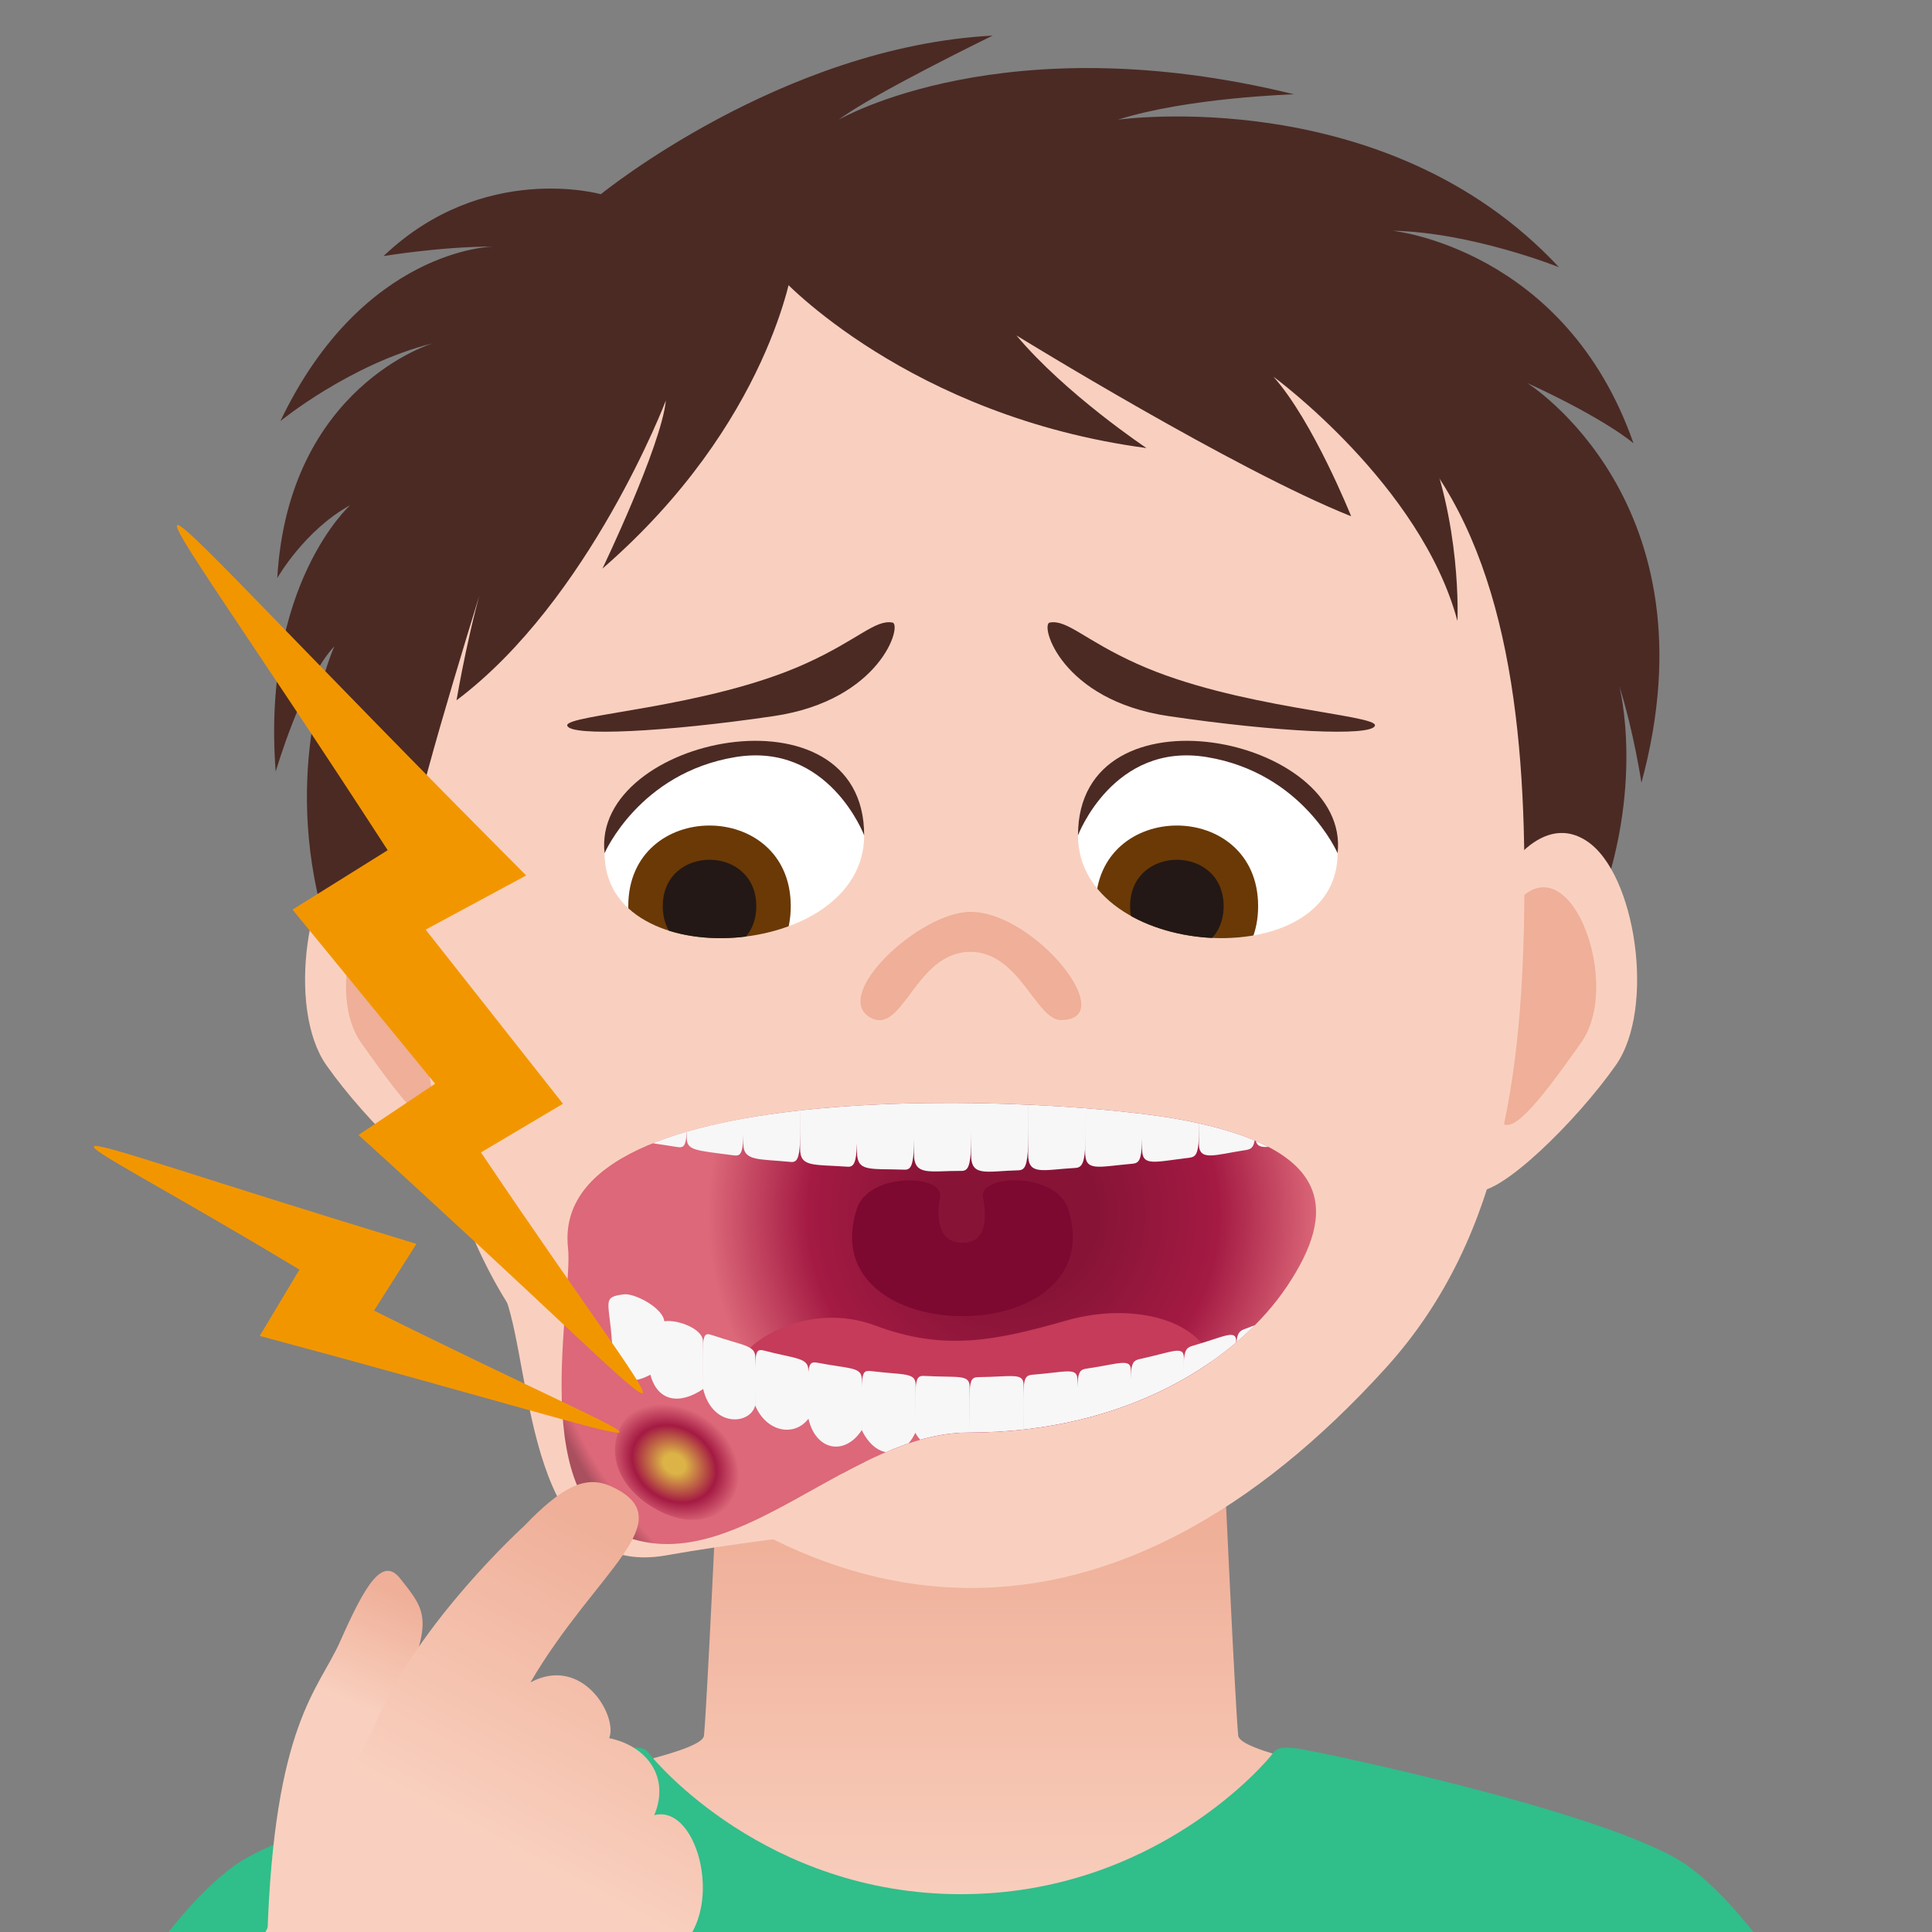 <?xml version="1.0" encoding="UTF-8"?><svg id="_Layer_" xmlns="http://www.w3.org/2000/svg" xmlns:xlink="http://www.w3.org/1999/xlink" viewBox="0 0 708.66 708.66"><rect x="0" y="0" width="708.66" height="708.66" fill="#808080" stroke="none"/><defs><style>.cls-1{fill:url(#linear-gradient-2);}.cls-2{fill:#fff;}.cls-3{fill:#f29600;}.cls-4{fill:#4b2a24;}.cls-5{clip-path:url(#clippath-2);}.cls-6{clip-path:url(#clippath-1);}.cls-7{fill:url(#radial-gradient);}.cls-8{fill:#7d0830;}.cls-9{fill:#6a3906;}.cls-10{fill:#dc6879;}.cls-11{clip-path:url(#clippath);}.cls-12{fill:url(#radial-gradient-2);}.cls-13{fill:#30be8b;}.cls-14{fill:#f9d0bf;}.cls-15{fill:none;}.cls-16{clip-path:url(#clippath-3);}.cls-17{fill:#c53b59;}.cls-18{fill:#f7f7f7;}.cls-19{fill:url(#linear-gradient-3);}.cls-20{fill:url(#linear-gradient);}.cls-21{fill:#231815;}.cls-22{fill:#efaf98;}</style><clipPath id="clippath"><rect class="cls-15" width="708.66" height="708.66"/></clipPath><linearGradient id="linear-gradient" x1="248.11" y1="151.74" x2="248.11" y2="3.37" gradientTransform="translate(604.31 710) rotate(-180)" gradientUnits="userSpaceOnUse"><stop offset="0" stop-color="#efaf98"/><stop offset="1" stop-color="#f9d0bf"/></linearGradient><clipPath id="clippath-1"><path class="cls-15" d="m490.63,312.95c0,45.69-95.22,39.15-95.22-6.54s95.22-39.15,95.22,6.54Z"/></clipPath><clipPath id="clippath-2"><path class="cls-15" d="m221.76,312.95c0,45.69,95.22,39.15,95.22-6.54s-95.22-39.15-95.22,6.54h0Z"/></clipPath><radialGradient id="radial-gradient" cx="229.63" cy="262.98" fx="229.63" fy="262.98" r="187.39" gradientTransform="translate(596.72 703.15) rotate(-180) scale(.98)" gradientUnits="userSpaceOnUse"><stop offset=".17" stop-color="#871437"/><stop offset=".41" stop-color="#a41a43"/><stop offset=".61" stop-color="#dc6879"/><stop offset=".97" stop-color="#dc6879"/><stop offset="1" stop-color="#a94f5e"/></radialGradient><clipPath id="clippath-3"><path class="cls-15" d="m355.2,525.46c58.56,0,98.98-26.79,117-53.82s17.46-50.11-38.29-60.81c-46.28-8.88-232.64-18.21-225.56,46.92,2.02,18.61-16.06,95,23.92,106.83s80.12-39.11,122.92-39.11h.01Z"/></clipPath><radialGradient id="radial-gradient-2" cx="529.02" cy="254.09" fx="529.02" fy="254.09" r="26.09" gradientTransform="translate(675.94 322.33) rotate(122.81) scale(.78 .96)" gradientUnits="userSpaceOnUse"><stop offset=".17" stop-color="#dbb347"/><stop offset=".65" stop-color="#a41a43"/><stop offset="1" stop-color="#dc6879"/></radialGradient><linearGradient id="linear-gradient-2" x1="511.08" y1="145.16" x2="542.28" y2="111.43" gradientTransform="translate(680.23 559.52) rotate(161.41)" gradientUnits="userSpaceOnUse"><stop offset="0" stop-color="#efaf98"/><stop offset="1" stop-color="#f9d0bf"/></linearGradient><linearGradient id="linear-gradient-3" x1="400.74" y1="127.2" x2="485.08" y2="36.01" gradientTransform="translate(667.14 594.42) rotate(165.26)" gradientUnits="userSpaceOnUse"><stop offset="0" stop-color="#efaf98"/><stop offset="1" stop-color="#f9d0bf"/></linearGradient></defs><g class="cls-11"><g><g><path class="cls-20" d="m51.01,749.8s10.13-24.21,40.54-55.75c30.41-31.53,165.54-46.17,166.67-57.43,1.12-11.26,5.07-97.41,5.07-97.41h185.82s3.95,86.15,5.07,97.41c1.13,11.26,136.26,25.9,166.67,57.43,30.41,31.53,40.54,55.75,40.54,55.75H51.01Z"/><g><path class="cls-14" d="m163.06,324.25s-14.64-27.59-32.66-15.77-25.34,61.38-10.7,82.21,42.4,47.86,51.41,46.17-8.05-112.62-8.05-112.62h0Z"/><path class="cls-22" d="m161.02,338.46c-20.78-39.16-45.2,20.3-28.64,43.88,34.24,48.7,36.48,41.94,28.64-43.88Z"/></g><path class="cls-4" d="m585.21,335.99c18.62-47.13,8.73-84.37,8.73-84.37,5.23,16.29,8.14,35.49,8.14,35.49,27.93-102.99-41.89-146.62-41.89-146.62,29.09,13.38,38.98,22.11,38.98,22.11-25.02-71.57-88.44-77.97-88.44-77.97,29.1.58,61.1,13.38,61.1,13.38-63.42-68.08-161.76-54.11-161.76-54.11,25.61-8.15,64.58-9.31,64.58-9.31-106.48-26.18-166.99,9.31-166.99,9.31,12.22-9.31,56.45-30.84,56.45-30.84-77.39,4.07-143.72,58.18-143.72,58.18,0,0-43.06-12.22-79.71,22.69,0,0,20.94-3.49,40.15-3.49,0,0-47.71.58-77.97,64,0,0,25.6-20.95,55.86-28.51,0,0-52.95,15.71-57.02,86.11,0,0,9.89-17.45,26.77-26.76,0,0-32.58,29.09-27.35,97.75,0,0,9.89-33.75,21.53-45.97,0,0-18.62,40.73-5.23,94.84,13.38,54.11,467.81,4.07,467.81,4.07l-.02.02Z"/><path class="cls-14" d="m549.34,324.25s14.64-27.59,32.66-15.77c18.02,11.82,25.34,61.38,10.7,82.21s-42.4,47.86-51.41,46.17,8.05-112.62,8.05-112.62h0Z"/><path class="cls-22" d="m551.38,338.46c20.77-39.12,45.23,20.26,28.64,43.88-34.24,48.7-36.47,41.94-28.64-43.88Z"/><path class="cls-14" d="m153.23,322.03c0,65.16,6.27,130.53,50.73,179.61,97.63,107.78,206.83,107.78,304.46,0,44.46-49.08,50.74-114.46,50.74-179.61s-8.89-129.39-48.44-167.58c-83.07-80.22-225.98-80.22-309.05,0-39.55,38.19-48.44,102.42-48.44,167.58h0Z"/><g><path class="cls-2" d="m490.63,312.95c0,45.69-95.22,39.15-95.22-6.54s95.22-39.15,95.22,6.54Z"/><path class="cls-4" d="m490.63,312.95c4.86-42.78-95.22-63.18-95.22-6.54,0,0,13-34.36,47.25-28.71,35.25,5.81,47.97,35.25,47.97,35.25Z"/></g><g><path class="cls-2" d="m221.76,312.95c0,45.69,95.22,39.15,95.22-6.54s-95.22-39.15-95.22,6.54h0Z"/><path class="cls-4" d="m221.76,312.95c-4.86-42.78,95.22-63.18,95.22-6.54,0,0-13-34.36-47.25-28.71-35.25,5.81-47.97,35.25-47.97,35.25h0Z"/></g><g class="cls-6"><g><path class="cls-9" d="m461.48,332.38c0,39.43-59.6,39.43-59.6,0s59.6-39.43,59.6,0Z"/><path class="cls-21" d="m448.83,332.38c0,22.69-34.3,22.69-34.3,0s34.3-22.69,34.3,0Z"/></g></g><g class="cls-5"><g><path class="cls-9" d="m290.05,332.38c0,39.43-59.6,39.43-59.6,0s59.6-39.43,59.6,0Z"/><path class="cls-21" d="m277.4,332.38c0,22.69-34.3,22.69-34.3,0s34.3-22.69,34.3,0Z"/></g></g><path class="cls-14" d="m303.94,562.31c-1.41-.28-37.49,4.23-59.48,8.18-50.86,9.13-49.1-66.49-58.92-94.16-6.2-17.48,7.89-29.6,7.89-29.6l110.51,115.58Z"/><path class="cls-4" d="m290.79,97.44s-8.14,57.6-69.82,111.13c0,0,21.53-44.8,23.28-61.67,0,0-27.93,73.31-76.8,109.97,0,0,5.23-30.84,11.64-48.88,0,0-25.02,79.71-27.35,96.59-2.33,16.87-11.64-23.86-11.64-23.86,0,0-2.91-116.95,64-157.1,66.91-40.15,86.69-26.18,86.69-26.18h0Z"/><path class="cls-4" d="m286.71,102.09s46.55,50.62,133.83,62.26c0,0-29.67-19.78-47.71-41.31,0,0,80.3,49.46,122.77,66.33,0,0-13.96-34.91-28.51-51.2,0,0,54.11,39.57,67.5,89.6,0,0,1.75-36.66-12.8-69.82-14.55-33.17-70.41-70.98-123.35-77.97-52.95-6.98-111.72,22.11-111.72,22.11h0Z"/></g><path class="cls-7" d="m355.2,525.46c58.56,0,98.98-26.79,117-53.82s17.46-50.11-38.29-60.81c-46.28-8.88-232.67-18.21-225.56,46.92,2.03,18.61-16.06,95,23.92,106.83s80.12-39.11,122.92-39.11h.01Z"/><g class="cls-16"><g><g><path class="cls-18" d="m460.51,417.09c0,5.79,5.32,3.45,17.26,1.23,4.6-.88,3.44-3.4,3.44-31.53,0-4.78-5.57-4.6-17.25-6.52-4.59-.77-3.44,2.82-3.44,36.82h-.01Z"/><path class="cls-18" d="m439.75,419.45c0,6.7,5.67,4.15,17.32,2.37,4.6-.73,3.45-3.86,3.45-37.92,0-4.9-2.52-4.75-17.31-6.7-4.61-.63-3.45,3.42-3.45,42.24h-.01Z"/><path class="cls-18" d="m418.91,421.28c0,6.69,3.95,5,17.37,3.38,4.62-.59,3.46-4.27,3.46-43.12,0-6.73-5.78-5.59-17.37-6.75-4.93-.5-3.47,7.42-3.47,46.48h.01Z"/><path class="cls-18" d="m398.03,422.59c0,7.28,4.37,5.42,17.41,4.26,4.62-.42,3.47-4.5,3.47-47.14,0-6.81-4.33-5.77-17.41-6.66-4.63-.33-3.47,6.37-3.47,49.54h0Z"/><path class="cls-18" d="m377.12,423.38c0,7.94,5.33,5.7,17.44,5.01,4.94-.3,3.47-8.33,3.47-49.99.01-7.31-4.53-5.98-17.43-6.45-4.64-.18-3.48,6.71-3.48,51.42h0Z"/><path class="cls-18" d="m356.2,423.64c0,8.18,5.6,5.93,17.44,5.62,4.64-.13,3.48-6.92,3.48-51.65,0-8.1-5.67-6.03-17.44-6.1-4.64-.02-3.48,6.89-3.48,52.12h0Z"/><path class="cls-18" d="m335.27,423.38c0,8.17,5.91,6.04,17.45,6.1,4.64.02,3.48-6.69,3.48-52.13,0-8.19-5.72-5.93-17.46-5.62-4.63.12-3.48,6.92-3.48,51.64h0Z"/><path class="cls-18" d="m314.36,422.59c0,7.4,4.7,5.99,17.43,6.45,4.65.18,3.48-6.76,3.48-51.43,0-7.94-5.38-5.7-17.43-5-4.85.29-3.47,6.82-3.47,49.98h-.01Z"/><path class="cls-18" d="m293.48,421.28c0,6.85,4.43,5.78,17.41,6.67,4.63.33,3.47-6.37,3.47-49.55,0-7.39-4.69-5.39-17.41-4.26-4.63.43-3.47,4.53-3.47,47.14h0Z"/><path class="cls-18" d="m272.65,419.45c0,6.6,5.44,5.56,17.37,6.75,4.62.48,3.46-5.91,3.46-46.49,0-6.88-4.48-4.93-17.37-3.38-4.61.58-3.46,4.29-3.46,43.12Z"/><path class="cls-18" d="m251.88,417.09c0,4.93,2.71,4.78,17.31,6.7,4.61.63,3.46-3.4,3.46-42.25,0-6.69-5.64-4.16-17.32-2.37-4.59.73-3.44,3.83-3.44,37.91h0Z"/><path class="cls-18" d="m231.19,414.21c0,4.69,5.24,4.55,17.24,6.52,4.6.78,3.45-2.81,3.45-36.83,0-5.48-4.56-3.58-17.26-1.22-4.57.87-3.43,3.39-3.43,31.53h0Z"/></g><path class="cls-8" d="m353.05,455.85c-8.8,0-9.69-8.73-8.22-16.87,1.47-8.14-26.22-9.31-30.62,4.65-16.42,52.18,94.09,52.18,77.67,0-4.4-13.97-32.77-12.8-31.31-4.65,1.46,8.14,1.27,16.87-7.53,16.87h0Z"/><path class="cls-17" d="m444.29,500.62c-1.96-14.99-26.87-23.75-53.12-16.25s-45,11.25-70,1.88-48.12,6.25-50,13.75,27.19,34.55,86.72,34.55,90.15-5.18,86.4-33.93Z"/><g><path class="cls-18" d="m453.44,519.47c0,5.24,7.5.9,15.79-2.52,4.16-1.7,3.12-3.82,3.12-32.19,0-4.73-4.41-1.38-15.74,2.71-4.21,1.52-3.16,3.52-3.16,32h-.01Z"/><path class="cls-18" d="m434.23,525.43c0,5.16,7.25,1.53,16.03-1.41,4.23-1.41,3.17-3.73,3.17-31.97,0-4.64-4.23-1.77-16,1.6-4.29,1.23-3.21,3.67-3.21,31.78h0Z"/><path class="cls-18" d="m414.79,530.07c0,5.16,7.27,2.04,16.23-.31,4.3-1.13,3.22-3.75,3.22-31.75,0-4.63-4.25-2.07-16.2.5-4.34.93-3.25,3.51-3.25,31.56Z"/><path class="cls-18" d="m395.18,533.38c0,5.15,7.37,2.52,16.37.79,4.35-.83,3.25-3.45,3.25-31.53,0-4.61-4.25-2.38-16.35-.61-4.24.62-3.27,3.34-3.27,31.34h0Z"/><path class="cls-18" d="m375.44,535.37c0,5.15,7.4,3.02,16.46,1.9,4.39-.55,3.28-3.42,3.28-31.31,0-4.57-4.17-2.68-16.45-1.71-4.38.34-3.29,3.03-3.29,31.12h0Z"/><path class="cls-18" d="m355.65,536.03c0,5.14,7.31,3.51,16.5,3.01,4.38-.24,3.29-3.06,3.29-31.09,0-4.57-4.18-2.95-16.5-2.82-4.28.05-3.29,2.37-3.29,30.9Z"/><path class="cls-18" d="m335.85,535.37c0,5.16,7.37,4.01,16.5,4.11,4.4.05,3.3-2.8,3.3-30.87,0-4.63-4.22-3.23-16.52-3.92-4.38-.24-3.28,2.49-3.28,30.68Z"/><path class="cls-18" d="m316.11,533.38c0,5.23,7.74,4.53,16.45,5.21,4.39.34,3.29-2.54,3.29-30.65,0-4.63-4.25-3.52-16.46-5.03-4.36-.54-3.27,2.28-3.27,30.46h-.01Z"/><path class="cls-18" d="m296.49,530.07c0,4.84,5.49,4.74,16.34,6.32,4.36.64,3.27-2.32,3.27-30.43,0-4.61-4.11-3.78-16.37-6.13-4.51-.86-3.24,2.96-3.24,30.24Z"/><path class="cls-18" d="m277.05,525.43c0,4.87,5.59,5.14,16.2,7.42,4.33.93,3.25-2.14,3.25-30.21,0-4.72-4.58-4.18-16.23-7.24-4.3-1.13-3.22,1.86-3.22,30.02h0Z"/><path class="cls-18" d="m257.85,519.47c0,4.87,5.5,5.52,15.99,8.53,4.28,1.23,3.21-1.89,3.21-29.99,0-4.55-3.74-4.22-16.03-8.34-4.23-1.41-3.17,1.63-3.17,29.8h0Z"/><path class="cls-18" d="m224.78,501.29c0,4.87,5.49,7.07,15.74,12.86,4.23,2.39,3.16-1.05,3.16-29.12,0-5.1-10.92-10.77-14.84-10.27-9.63,1.22-4.07,2.98-4.07,26.53h0Z"/><path class="cls-18" d="m238.94,512.19c0,4.75,4.92,5.73,15.74,9.63,4.17,1.5,3.17-1.48,3.17-29.77,0-5.15-10.96-8.52-14.84-7.23-9.64,3.2-4.06,3.96-4.06,27.37h-.01Z"/></g><path class="cls-10" d="m224.46,495.78c2.37,10.27,5.86,12.82,14.1,8.46,2.67,9.97,10.82,11.05,19.36,5.25,3.5,14.39,17.4,13.04,19.07,6.03,4.18,9.85,14.41,11.61,19.55,4.86,2.76,11.95,13.47,13.57,19.55,4.18,5.45,11.16,15.29,10.46,19.65.97,4.7,8.76,16.56,8.39,19.94,2.53,0,0,7.1,6.62,7.98,7.1.87.49,2.24,6.52.78,7.88s-32.29,1.36-60.02-3.31c-27.73-4.67-68.2-19.56-76.95-26.27-6.77-5.19-11.52-14.1-3.02-17.71v.03Z"/><path class="cls-12" d="m238.56,552.35c28.03,18.06,50.04-16.06,22.01-34.13-28.03-18.06-50.04,16.06-22.01,34.13h0Z"/></g></g><path class="cls-22" d="m389.13,374.16c-9.1,0-15.22-25.02-33.17-25.02-20.36,0-24.73,31.11-36.87,24.01-14.15-8.26,18.31-38.68,36.87-38.68,23.68,0,55.28,39.68,33.17,39.68h0Z"/><path class="cls-4" d="m385.05,228.35c-3.67.67,4.07,28.51,43.64,34.33,39.57,5.82,74.48,7.57,75.64,3.49,1.16-4.07-51.2-6.4-87.28-22.69-19.3-8.72-25.6-16.29-32-15.13h0Z"/><path class="cls-4" d="m327.35,228.35c3.67.67-4.08,28.51-43.64,34.33-39.57,5.82-74.48,7.57-75.64,3.49-1.16-4.07,51.2-6.4,87.28-22.69,19.3-8.72,25.6-16.29,32-15.13h0Z"/><path class="cls-3" d="m176.43,422.7l30.06-17.84-50.36-63.87,36.87-19.87c-167.29-167.89-155.97-171.63-50.8-9.26l-34.9,21.79,52.3,63.86-28.1,18.8c134.54,122.02,127.01,128.34,44.92,6.4h.01Z"/><path class="cls-3" d="m152.74,456.26l-15.54,24.47c120.68,60.01,132.84,56.25-41.92,9.28l14.56-24.31c-100.58-60.6-114.05-57.1,42.9-9.44h0Z"/><path class="cls-13" d="m33.03,752.4s26.18-48.87,52.95-68.08c26.76-19.2,137.9-42.48,143.72-43.06s6.98,0,8.73,2.33,42.48,51.2,114.05,51.2,112.3-48.87,114.04-51.2c1.75-2.33,2.91-2.91,8.73-2.33,5.82.58,116.95,23.86,143.72,43.06,26.76,19.2,52.94,68.08,52.94,68.08H33.03Z"/><path class="cls-1" d="m98.04,710.91c2.45-78.69,18.77-90.89,26.72-108.82,9.32-21.02,15.55-31.3,22.05-23.06s10.08,12.25,7.2,23.65c-12.42,49.39-11.17,43.94-55.98,108.23h.01Z"/><path class="cls-19" d="m137.84,632.02c15.64-37.17,54.25-72.1,54.5-72.37,13.7-14.22,22.36-18.77,31.84-14.44,26.94,12.31-5.81,31.09-29.61,71.89,19.08-10.2,32.15,12.42,28.88,20.45,14.1,2.95,22.32,14.51,16.53,28.26,16.4-4.33,26.72,36.9,7.19,50.42-77.44,53.67-99.68,29.42-116.82,207.39l-100.91-49.28s47.87-116.46,57.5-142.5c9.63-26.04,46.22-88.74,50.89-99.82h0Z"/></g></g></svg>